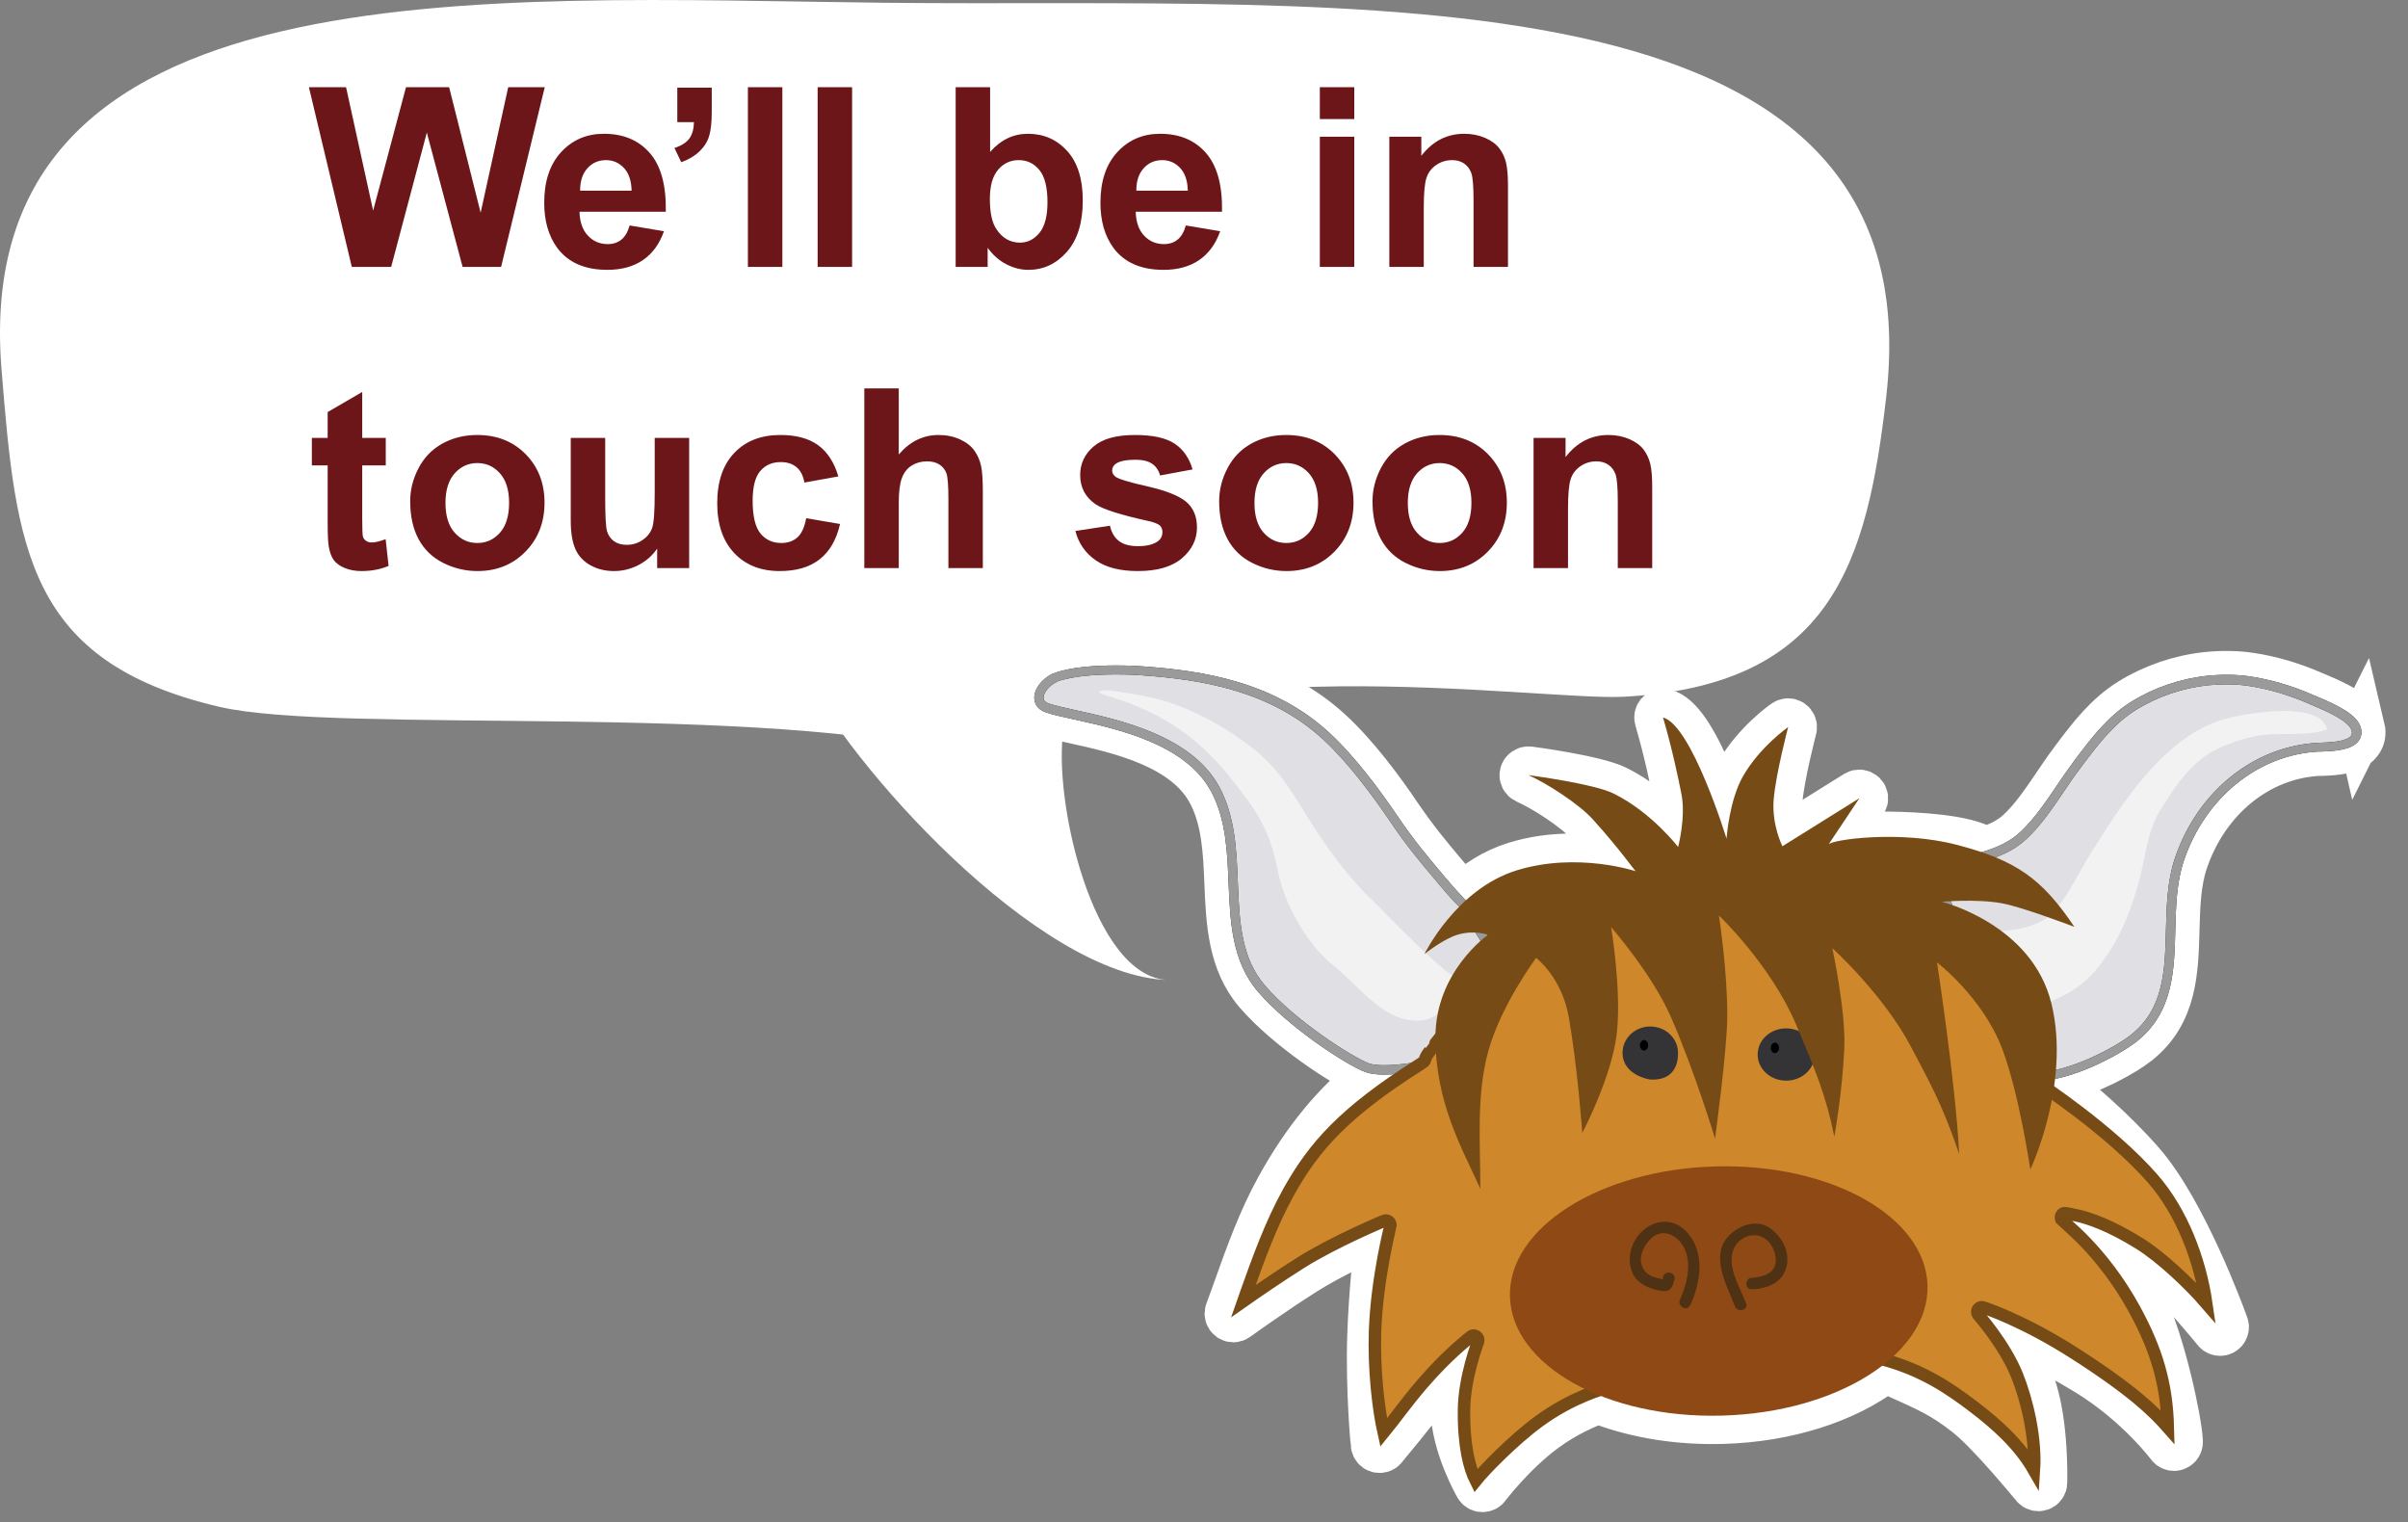 <?xml version="1.0" encoding="UTF-8" standalone="no"?>
<!DOCTYPE svg PUBLIC "-//W3C//DTD SVG 1.1//EN" "http://www.w3.org/Graphics/SVG/1.1/DTD/svg11.dtd">
<svg width="100%" height="100%" viewBox="0 0 193 122" version="1.1" xmlns="http://www.w3.org/2000/svg" xmlns:xlink="http://www.w3.org/1999/xlink" xml:space="preserve" xmlns:serif="http://www.serif.com/" style="fill-rule:evenodd;clip-rule:evenodd;">
    <rect x="0" y="0" width="193" height="122" fill="#808080" stroke="none"/>
    <g id="Artwork">
        <path d="M77.49,60.57C61.51,56.25 27.15,58.87 17.6,56.65C2.14,53.05 1.28,43.91 0.12,29.57C-2.52,-3.07 38.88,-0.13 70.79,0.22C108.15,0.63 155.22,-3.36 151.18,31.8C149.65,45.1 146.82,54.96 130.11,55.84C123.42,56.19 92.01,51.4 82.16,61.43" style="fill:white;fill-rule:nonzero;"/>
        <g transform="matrix(1,0,0,1,24.69,21.39)">
            <path d="M3.507,0L0.069,-14.402L3.046,-14.402L5.217,-4.509L7.85,-14.402L11.308,-14.402L13.833,-4.342L16.043,-14.402L18.971,-14.402L15.473,0L12.388,0L9.52,-10.767L6.661,0L3.507,0Z" style="fill:rgb(109,22,25);fill-rule:nonzero;"/>
            <g transform="matrix(1,0,0,1,18.29,0)">
                <path d="M7.486,-3.321L10.237,-2.859C9.883,-1.85 9.325,-1.082 8.562,-0.555C7.799,-0.028 6.844,0.236 5.698,0.236C3.884,0.236 2.541,-0.357 1.67,-1.542C0.982,-2.492 0.639,-3.691 0.639,-5.138C0.639,-6.867 1.09,-8.221 1.994,-9.2C2.898,-10.18 4.041,-10.669 5.423,-10.669C6.975,-10.669 8.2,-10.157 9.097,-9.132C9.995,-8.107 10.423,-6.536 10.384,-4.421L3.468,-4.421C3.488,-3.602 3.71,-2.965 4.136,-2.51C4.562,-2.055 5.092,-1.827 5.728,-1.827C6.16,-1.827 6.523,-1.945 6.818,-2.181C7.113,-2.417 7.335,-2.797 7.486,-3.321ZM7.643,-6.111C7.624,-6.91 7.417,-7.517 7.024,-7.933C6.631,-8.349 6.153,-8.557 5.59,-8.557C4.987,-8.557 4.49,-8.337 4.097,-7.899C3.704,-7.46 3.511,-6.864 3.517,-6.111L7.643,-6.111Z" style="fill:rgb(109,22,25);fill-rule:nonzero;"/>
            </g>
            <g transform="matrix(1,0,0,1,28.22,0)">
                <path d="M1.375,-14.363L4.136,-14.363L4.136,-12.388C4.136,-11.589 4.067,-10.959 3.93,-10.497C3.792,-10.035 3.532,-9.621 3.149,-9.254C2.766,-8.888 2.279,-8.599 1.69,-8.39L1.149,-9.529C1.706,-9.713 2.102,-9.965 2.338,-10.286C2.574,-10.607 2.698,-11.046 2.711,-11.602L1.375,-11.602L1.375,-14.363Z" style="fill:rgb(109,22,25);"/>
                <rect x="7.034" y="-14.402" width="2.761" height="14.402" style="fill:rgb(109,22,25);"/>
                <rect x="12.624" y="-14.402" width="2.761" height="14.402" style="fill:rgb(109,22,25);"/>
                <path d="M23.686,0L23.686,-14.402L26.447,-14.402L26.447,-9.215C27.298,-10.184 28.307,-10.669 29.473,-10.669C30.743,-10.669 31.794,-10.209 32.626,-9.289C33.458,-8.369 33.874,-7.047 33.874,-5.325C33.874,-3.543 33.45,-2.171 32.602,-1.208C31.754,-0.246 30.724,0.236 29.512,0.236C28.916,0.236 28.328,0.087 27.749,-0.211C27.169,-0.509 26.669,-0.95 26.25,-1.533L26.25,0L23.686,0ZM26.427,-5.443C26.427,-4.362 26.597,-3.563 26.938,-3.046C27.416,-2.312 28.051,-1.945 28.844,-1.945C29.453,-1.945 29.972,-2.206 30.401,-2.726C30.83,-3.247 31.045,-4.067 31.045,-5.187C31.045,-6.379 30.828,-7.239 30.396,-7.766C29.964,-8.293 29.41,-8.557 28.736,-8.557C28.074,-8.557 27.524,-8.3 27.085,-7.786C26.647,-7.272 26.427,-6.491 26.427,-5.443Z" style="fill:rgb(109,22,25);"/>
                <path d="M42.136,-3.321L44.887,-2.859C44.533,-1.85 43.975,-1.082 43.212,-0.555C42.449,-0.028 41.494,0.236 40.348,0.236C38.534,0.236 37.191,-0.357 36.32,-1.542C35.632,-2.492 35.289,-3.691 35.289,-5.138C35.289,-6.867 35.741,-8.221 36.644,-9.2C37.548,-10.18 38.691,-10.669 40.073,-10.669C41.625,-10.669 42.85,-10.157 43.747,-9.132C44.645,-8.107 45.074,-6.536 45.034,-4.421L38.118,-4.421C38.138,-3.602 38.36,-2.965 38.786,-2.51C39.212,-2.055 39.742,-1.827 40.378,-1.827C40.81,-1.827 41.173,-1.945 41.468,-2.181C41.763,-2.417 41.985,-2.797 42.136,-3.321ZM42.293,-6.111C42.274,-6.91 42.067,-7.517 41.674,-7.933C41.281,-8.349 40.803,-8.557 40.24,-8.557C39.637,-8.557 39.14,-8.337 38.747,-7.899C38.354,-7.46 38.161,-6.864 38.167,-6.111L42.293,-6.111Z" style="fill:rgb(109,22,25);"/>
                <path d="M52.874,-11.848L52.874,-14.402L55.635,-14.402L55.635,-11.848L52.874,-11.848ZM52.874,0L52.874,-10.433L55.635,-10.433L55.635,0L52.874,0Z" style="fill:rgb(109,22,25);"/>
                <path d="M67.954,0L65.194,0L65.194,-5.325C65.194,-6.451 65.135,-7.18 65.017,-7.511C64.899,-7.841 64.707,-8.098 64.442,-8.282C64.177,-8.465 63.857,-8.557 63.484,-8.557C63.006,-8.557 62.577,-8.426 62.197,-8.164C61.817,-7.902 61.557,-7.555 61.416,-7.123C61.275,-6.69 61.205,-5.891 61.205,-4.725L61.205,0L58.444,0L58.444,-10.433L61.008,-10.433L61.008,-8.901C61.919,-10.08 63.065,-10.669 64.447,-10.669C65.056,-10.669 65.613,-10.559 66.117,-10.34C66.621,-10.121 67.003,-9.841 67.262,-9.5C67.52,-9.159 67.7,-8.773 67.802,-8.341C67.903,-7.908 67.954,-7.29 67.954,-6.484L67.954,0Z" style="fill:rgb(109,22,25);"/>
            </g>
            <g transform="matrix(1,0,0,1,0,24.14)">
                <path d="M6.229,-10.433L6.229,-8.233L4.342,-8.233L4.342,-4.028C4.342,-3.176 4.36,-2.68 4.396,-2.54C4.432,-2.399 4.514,-2.282 4.642,-2.191C4.77,-2.099 4.925,-2.053 5.109,-2.053C5.364,-2.053 5.734,-2.142 6.219,-2.319L6.455,-0.177C5.813,0.098 5.086,0.236 4.274,0.236C3.776,0.236 3.327,0.152 2.928,-0.015C2.528,-0.182 2.235,-0.398 2.048,-0.663C1.862,-0.928 1.732,-1.287 1.66,-1.739C1.601,-2.06 1.572,-2.708 1.572,-3.684L1.572,-8.233L0.305,-8.233L0.305,-10.433L1.572,-10.433L1.572,-12.506L4.342,-14.117L4.342,-10.433L6.229,-10.433Z" style="fill:rgb(109,22,25);fill-rule:nonzero;"/>
            </g>
            <g transform="matrix(1,0,0,1,7.38,24.14)">
                <path d="M0.806,-5.364C0.806,-6.281 1.032,-7.168 1.483,-8.026C1.935,-8.884 2.576,-9.539 3.404,-9.991C4.233,-10.443 5.158,-10.669 6.179,-10.669C7.758,-10.669 9.051,-10.157 10.06,-9.132C11.069,-8.107 11.573,-6.811 11.573,-5.246C11.573,-3.668 11.064,-2.359 10.045,-1.321C9.027,-0.283 7.745,0.236 6.199,0.236C5.243,0.236 4.331,0.02 3.463,-0.413C2.595,-0.845 1.935,-1.479 1.483,-2.314C1.032,-3.149 0.806,-4.165 0.806,-5.364ZM3.635,-5.217C3.635,-4.182 3.881,-3.389 4.372,-2.839C4.863,-2.289 5.469,-2.014 6.189,-2.014C6.91,-2.014 7.514,-2.289 8.002,-2.839C8.49,-3.389 8.734,-4.188 8.734,-5.236C8.734,-6.258 8.49,-7.044 8.002,-7.594C7.514,-8.144 6.91,-8.419 6.189,-8.419C5.469,-8.419 4.863,-8.144 4.372,-7.594C3.881,-7.044 3.635,-6.251 3.635,-5.217Z" style="fill:rgb(109,22,25);"/>
                <path d="M20.601,0L20.601,-1.562C20.222,-1.005 19.722,-0.567 19.103,-0.246C18.484,0.075 17.831,0.236 17.143,0.236C16.442,0.236 15.814,0.082 15.257,-0.226C14.7,-0.534 14.298,-0.966 14.049,-1.523C13.8,-2.079 13.675,-2.849 13.675,-3.831L13.675,-10.433L16.436,-10.433L16.436,-5.639C16.436,-4.172 16.487,-3.273 16.588,-2.942C16.69,-2.612 16.875,-2.35 17.143,-2.156C17.412,-1.963 17.752,-1.867 18.165,-1.867C18.637,-1.867 19.059,-1.996 19.432,-2.255C19.806,-2.513 20.061,-2.834 20.199,-3.217C20.336,-3.601 20.405,-4.539 20.405,-6.032L20.405,-10.433L23.166,-10.433L23.166,0L20.601,0Z" style="fill:rgb(109,22,25);"/>
                <path d="M35.122,-7.349L32.4,-6.857C32.309,-7.401 32.101,-7.81 31.776,-8.085C31.452,-8.36 31.031,-8.498 30.514,-8.498C29.826,-8.498 29.278,-8.261 28.868,-7.786C28.459,-7.311 28.254,-6.517 28.254,-5.403C28.254,-4.165 28.462,-3.291 28.878,-2.78C29.294,-2.269 29.853,-2.014 30.553,-2.014C31.077,-2.014 31.506,-2.163 31.84,-2.461C32.174,-2.759 32.41,-3.271 32.548,-3.998L35.259,-3.537C34.977,-2.292 34.437,-1.352 33.638,-0.717C32.839,-0.082 31.768,0.236 30.426,0.236C28.9,0.236 27.683,-0.246 26.776,-1.208C25.869,-2.171 25.415,-3.504 25.415,-5.207C25.415,-6.929 25.87,-8.27 26.781,-9.23C27.691,-10.189 28.923,-10.669 30.475,-10.669C31.745,-10.669 32.756,-10.396 33.505,-9.849C34.255,-9.302 34.794,-8.468 35.122,-7.349Z" style="fill:rgb(109,22,25);"/>
                <path d="M39.965,-14.402L39.965,-9.107C40.856,-10.148 41.92,-10.669 43.158,-10.669C43.793,-10.669 44.366,-10.551 44.877,-10.315C45.388,-10.08 45.773,-9.778 46.031,-9.412C46.29,-9.045 46.467,-8.639 46.562,-8.193C46.657,-7.748 46.704,-7.057 46.704,-6.12L46.704,0L43.944,0L43.944,-5.511C43.944,-6.605 43.891,-7.299 43.787,-7.594C43.682,-7.889 43.497,-8.123 43.231,-8.297C42.966,-8.47 42.634,-8.557 42.234,-8.557C41.776,-8.557 41.367,-8.446 41.006,-8.223C40.646,-8 40.382,-7.665 40.215,-7.216C40.048,-6.767 39.965,-6.104 39.965,-5.226L39.965,0L37.204,0L37.204,-14.402L39.965,-14.402Z" style="fill:rgb(109,22,25);"/>
                <path d="M54.122,-2.977L56.892,-3.399C57.01,-2.862 57.249,-2.454 57.609,-2.176C57.969,-1.898 58.474,-1.759 59.122,-1.759C59.836,-1.759 60.373,-1.89 60.733,-2.152C60.976,-2.335 61.097,-2.58 61.097,-2.888C61.097,-3.098 61.031,-3.271 60.9,-3.409C60.763,-3.54 60.455,-3.661 59.977,-3.773C57.75,-4.264 56.339,-4.712 55.743,-5.118C54.917,-5.682 54.505,-6.464 54.505,-7.466C54.505,-8.37 54.862,-9.13 55.576,-9.746C56.289,-10.361 57.396,-10.669 58.896,-10.669C60.324,-10.669 61.385,-10.437 62.079,-9.972C62.773,-9.507 63.252,-8.819 63.514,-7.908L60.91,-7.427C60.799,-7.833 60.588,-8.144 60.276,-8.36C59.965,-8.577 59.522,-8.685 58.945,-8.685C58.218,-8.685 57.698,-8.583 57.383,-8.38C57.174,-8.236 57.069,-8.049 57.069,-7.82C57.069,-7.624 57.161,-7.457 57.344,-7.319C57.593,-7.136 58.452,-6.877 59.923,-6.543C61.393,-6.209 62.42,-5.8 63.003,-5.315C63.579,-4.824 63.867,-4.139 63.867,-3.262C63.867,-2.305 63.468,-1.483 62.669,-0.796C61.87,-0.108 60.687,0.236 59.122,0.236C57.701,0.236 56.576,-0.052 55.748,-0.629C54.919,-1.205 54.377,-1.988 54.122,-2.977Z" style="fill:rgb(109,22,25);"/>
                <path d="M65.645,-5.364C65.645,-6.281 65.871,-7.168 66.323,-8.026C66.775,-8.884 67.415,-9.539 68.244,-9.991C69.072,-10.443 69.998,-10.669 71.019,-10.669C72.598,-10.669 73.891,-10.157 74.9,-9.132C75.908,-8.107 76.413,-6.811 76.413,-5.246C76.413,-3.668 75.904,-2.359 74.885,-1.321C73.867,-0.283 72.585,0.236 71.039,0.236C70.083,0.236 69.171,0.02 68.303,-0.413C67.435,-0.845 66.775,-1.479 66.323,-2.314C65.871,-3.149 65.645,-4.165 65.645,-5.364ZM68.475,-5.217C68.475,-4.182 68.72,-3.389 69.212,-2.839C69.703,-2.289 70.309,-2.014 71.029,-2.014C71.75,-2.014 72.354,-2.289 72.842,-2.839C73.33,-3.389 73.574,-4.188 73.574,-5.236C73.574,-6.258 73.33,-7.044 72.842,-7.594C72.354,-8.144 71.75,-8.419 71.029,-8.419C70.309,-8.419 69.703,-8.144 69.212,-7.594C68.72,-7.044 68.475,-6.251 68.475,-5.217Z" style="fill:rgb(109,22,25);"/>
                <path d="M77.936,-5.364C77.936,-6.281 78.161,-7.168 78.613,-8.026C79.065,-8.884 79.706,-9.539 80.534,-9.991C81.363,-10.443 82.288,-10.669 83.309,-10.669C84.888,-10.669 86.181,-10.157 87.19,-9.132C88.199,-8.107 88.703,-6.811 88.703,-5.246C88.703,-3.668 88.194,-2.359 87.175,-1.321C86.157,-0.283 84.875,0.236 83.329,0.236C82.373,0.236 81.461,0.02 80.593,-0.413C79.725,-0.845 79.065,-1.479 78.613,-2.314C78.161,-3.149 77.936,-4.165 77.936,-5.364ZM80.765,-5.217C80.765,-4.182 81.011,-3.389 81.502,-2.839C81.993,-2.289 82.599,-2.014 83.319,-2.014C84.04,-2.014 84.644,-2.289 85.132,-2.839C85.62,-3.389 85.864,-4.188 85.864,-5.236C85.864,-6.258 85.62,-7.044 85.132,-7.594C84.644,-8.144 84.04,-8.419 83.319,-8.419C82.599,-8.419 81.993,-8.144 81.502,-7.594C81.011,-7.044 80.765,-6.251 80.765,-5.217Z" style="fill:rgb(109,22,25);"/>
                <path d="M100.354,0L97.594,0L97.594,-5.325C97.594,-6.451 97.535,-7.18 97.417,-7.511C97.299,-7.841 97.107,-8.098 96.842,-8.282C96.577,-8.465 96.258,-8.557 95.884,-8.557C95.406,-8.557 94.977,-8.426 94.597,-8.164C94.218,-7.902 93.957,-7.555 93.816,-7.123C93.676,-6.69 93.605,-5.891 93.605,-4.725L93.605,0L90.845,0L90.845,-10.433L93.409,-10.433L93.409,-8.901C94.319,-10.08 95.465,-10.669 96.847,-10.669C97.456,-10.669 98.013,-10.559 98.517,-10.34C99.022,-10.121 99.403,-9.841 99.662,-9.5C99.92,-9.159 100.101,-8.773 100.202,-8.341C100.304,-7.908 100.354,-7.29 100.354,-6.484L100.354,0Z" style="fill:rgb(109,22,25);"/>
            </g>
        </g>
        <path d="M64.32,53.65C67.82,61.05 83.14,78.26 93.65,78.54C87.57,78.38 84.37,63.98 85.24,58.5" style="fill:white;fill-rule:nonzero;"/>
        <path d="M189.21,58.4C188.96,57.31 187.26,56.52 185.69,55.86C185.55,55.8 185.42,55.75 185.31,55.7C183.66,54.98 181.98,54.49 180.32,54.24C179.26,54.08 178.07,54.07 176.88,54.19C174.76,54.41 172.6,55.15 170.8,56.27C168.92,57.44 167.61,59.16 166.35,60.84L166.13,61.14C165.66,61.76 165.21,62.43 164.78,63.07C163.92,64.34 163.03,65.65 161.93,66.69C161.24,67.34 160.37,67.81 159.17,68.2C158.89,68.07 158.6,67.94 158.31,67.83C156.28,67.07 152.38,66.98 150.8,66.98C149.71,66.98 148.66,67.02 147.84,67.08C147.66,67.09 147.51,67.11 147.37,67.12C148.09,66.04 149.33,64.19 149.33,64.19C149.43,64.04 149.41,63.85 149.29,63.73C149.17,63.61 148.98,63.58 148.83,63.67L143.03,67.29C142.8,66.7 142.42,65.49 142.53,64.11C142.7,62.12 143.67,58.4 143.68,58.37C143.72,58.22 143.66,58.06 143.53,57.97C143.4,57.88 143.23,57.88 143.11,57.97C143.01,58.03 140.77,59.61 139.38,62.03C138.76,63.1 138.42,64.49 138.23,65.55C137.93,64.69 137.52,63.57 137.05,62.44C135.68,59.16 134.48,57.43 133.39,57.14C133.26,57.11 133.12,57.14 133.03,57.24C132.94,57.34 132.9,57.47 132.94,57.6C133.73,60.31 134.2,62.67 134.4,63.68C134.63,64.83 134.45,66.23 134.3,67.06C133.49,66.15 131.77,64.4 129.51,63.28C127.86,62.46 122.76,61.79 122.55,61.76C122.37,61.74 122.19,61.85 122.14,62.03C122.09,62.21 122.18,62.39 122.35,62.47C123.82,63.11 126.33,64.75 127.37,65.9C128.68,67.35 129.58,68.48 130.13,69.19C129.2,68.98 127.77,68.74 126.08,68.74C124.39,68.74 122.9,68.96 121.47,69.4C119.78,69.92 118.37,70.87 117.24,71.89C116.86,71.49 116.48,71.08 116.1,70.63L115.88,70.38C114.4,68.63 113.34,67.36 111.98,65.36C110.65,63.39 108.63,60.65 106.55,58.73C102.12,54.64 96.48,53.74 91.55,53.4C91.17,53.37 90.39,53.33 89.43,53.33C87.93,53.33 85.85,53.44 84.43,53.96L84.4,53.96C83.48,54.41 82.85,55.27 82.9,56C82.92,56.3 83.07,56.84 83.85,57.1C84.41,57.29 85.2,57.46 86.11,57.66C89.69,58.45 95.09,59.64 97.11,63.5C98.26,65.69 98.37,68.28 98.47,70.78C98.6,73.86 98.73,77.04 100.83,79.48C103.24,82.28 107.86,85.33 109.45,85.92C109.68,86 109.97,86.05 110.3,86.08C110.16,86.17 110,86.25 109.88,86.34C107.14,88.42 104.68,91.41 102.58,95.21C101.15,97.79 100.14,100.61 99.17,103.33C98.95,103.93 98.74,104.54 98.51,105.14C98.45,105.29 98.51,105.47 98.63,105.56C98.76,105.66 98.94,105.66 99.07,105.56C99.1,105.54 101.93,103.49 104.6,101.81C106.64,100.52 109.39,99.28 110.58,98.76C110.41,100.18 110.03,103.74 109.92,107.06C109.78,111.33 110.19,115.73 110.2,115.77C110.22,115.92 110.32,116.05 110.46,116.09C110.6,116.13 110.76,116.09 110.86,115.97C110.89,115.94 113.47,112.81 114.52,111.37C114.92,110.82 116.41,109.42 117.41,108.5C117.06,109.84 116.57,111.91 116.59,112.92C116.66,115.85 118.43,118.93 118.5,119.06C118.56,119.17 118.68,119.24 118.8,119.24L118.82,119.24C118.94,119.24 119.05,119.19 119.12,119.09C119.14,119.06 121.15,116.39 123.74,114.48C125.48,113.2 127.18,112.49 128.12,112.16C130.73,113.19 133.87,113.79 137.26,113.79C137.52,113.79 137.77,113.79 138.03,113.78C143.26,113.64 147.91,112.08 150.99,109.75L151.24,109.73C151.56,109.87 151.87,110.01 152.15,110.14C154.66,111.26 155.81,111.78 157.68,113.24C159.6,114.74 163.05,118.99 163.09,119.03C163.19,119.15 163.35,119.2 163.5,119.15C163.65,119.1 163.75,118.96 163.75,118.81C163.75,118.62 163.88,114.05 162.8,111.01C162.31,109.64 160.82,107.34 159.9,105.98C161.49,106.72 164.41,108.14 167.27,109.88C171.43,112.4 173.92,115.76 173.95,115.79C174.02,115.89 174.13,115.94 174.25,115.94C174.45,115.94 174.62,115.77 174.62,115.57L174.62,115.5C174.54,113.84 173.23,107.66 171.7,104.52C170.56,102.18 168.05,99.56 166.68,98.18C167.91,98.44 169.86,98.96 171.64,100.22C173.59,101.61 177.61,106.53 177.65,106.58C177.72,106.67 177.83,106.72 177.94,106.72C178.15,106.72 178.31,106.55 178.31,106.35C178.31,106.29 178.29,106.23 178.27,106.18C177.99,105.4 174.95,97.13 171.59,93.28C169.26,90.61 166.53,88.32 165.01,87.11C165.04,86.87 165.08,86.62 165.11,86.38C167.56,85.79 170.19,84.32 171.25,83.48C174.18,81.17 174.26,77.79 174.35,74.52C174.4,72.65 174.45,70.72 175.03,69C176.74,63.92 180.99,60.48 185.85,60.24L186.08,60.24C187.22,60.2 188.49,60.1 189.02,59.4C189.24,59.12 189.31,58.76 189.22,58.38L189.21,58.4Z" style="fill-rule:nonzero;stroke:white;stroke-width:3.88px;"/>
        <path d="M157.32,69.05C157.86,68.92 158.41,68.81 158.9,68.67C160.11,68.31 161.26,67.82 162.19,66.94C163.88,65.34 165.03,63.19 166.43,61.35C167.78,59.57 169.07,57.78 171.01,56.58C172.77,55.48 174.87,54.77 176.93,54.55C178.02,54.44 179.19,54.44 180.27,54.6C181.96,54.85 183.61,55.35 185.17,56.03C186.08,56.43 188.6,57.34 188.86,58.47C189.19,59.89 186.63,59.85 185.83,59.89C180.52,60.16 176.32,64.01 174.68,68.9C173.07,73.7 175.45,79.71 171.03,83.21C169.28,84.59 163.41,87.56 161.24,85.71L159.7,79.6C159.7,79.6 156.86,74.59 156.55,74.13C156.24,73.67 155.49,69.81 155.67,69.68C156.15,69.36 156.74,69.17 157.33,69.03L157.32,69.05Z" style="fill:rgb(223,223,228);fill-rule:nonzero;"/>
        <path d="M163.17,86.69C162.25,86.69 161.51,86.46 160.98,86.01L160.89,85.93L159.34,79.76C158.35,78.02 156.47,74.71 156.23,74.35C155.99,73.98 155.67,72.49 155.55,71.87C155.11,69.62 155.25,69.53 155.46,69.39C156.02,69.02 156.67,68.83 157.24,68.68C157.44,68.63 157.64,68.59 157.85,68.54C158.19,68.46 158.51,68.39 158.81,68.3C160.22,67.88 161.19,67.38 161.95,66.66C163.05,65.62 163.94,64.31 164.8,63.04C165.23,62.4 165.68,61.74 166.15,61.11L166.37,60.81C167.63,59.14 168.94,57.41 170.82,56.24C172.62,55.12 174.78,54.38 176.9,54.16C178.08,54.04 179.28,54.05 180.34,54.21C182,54.46 183.68,54.95 185.33,55.67C185.44,55.72 185.56,55.77 185.71,55.83C187.28,56.49 188.98,57.27 189.23,58.37C189.32,58.76 189.25,59.11 189.03,59.39C188.49,60.09 187.23,60.19 186.08,60.23L185.85,60.23C180.99,60.48 176.74,63.92 175.03,68.99C174.45,70.71 174.4,72.64 174.35,74.51C174.27,77.78 174.18,81.16 171.25,83.47C169.89,84.54 166.01,86.64 163.17,86.64L163.17,86.69ZM161.55,85.52C161.94,85.8 162.48,85.95 163.17,85.95C165.71,85.95 169.42,84.02 170.79,82.94C173.44,80.84 173.52,77.78 173.6,74.54C173.65,72.61 173.7,70.63 174.31,68.8C176.12,63.43 180.63,59.8 185.8,59.53C185.87,59.53 185.95,59.53 186.05,59.52C186.65,59.5 188.06,59.45 188.43,58.97C188.48,58.9 188.54,58.79 188.49,58.57C188.3,57.76 186.27,56.91 185.41,56.55C185.26,56.49 185.13,56.43 185.02,56.38C183.43,55.69 181.81,55.21 180.21,54.97C179.22,54.82 178.08,54.81 176.96,54.92C174.95,55.13 172.9,55.83 171.2,56.89C169.44,57.99 168.23,59.58 166.95,61.27L166.73,61.57C166.27,62.17 165.83,62.83 165.4,63.46C164.52,64.76 163.61,66.11 162.45,67.21C161.6,68.01 160.54,68.57 159.01,69.02C158.69,69.11 158.34,69.19 158.01,69.27C157.81,69.31 157.62,69.36 157.42,69.41C156.96,69.52 156.44,69.67 156.01,69.93C156.03,70.66 156.63,73.59 156.86,73.94C157.17,74.41 159.9,79.23 160.02,79.44L160.04,79.48L160.04,79.53L161.56,85.51L161.55,85.52Z" style="fill:rgb(29,29,27);fill-rule:nonzero;"/>
        <path d="M163.17,86.69C162.25,86.69 161.51,86.46 160.98,86.01L160.89,85.93L159.34,79.76C158.35,78.02 156.47,74.71 156.23,74.35C155.99,73.98 155.67,72.49 155.55,71.87C155.11,69.62 155.25,69.53 155.46,69.39C156.02,69.02 156.67,68.83 157.24,68.68C157.44,68.63 157.64,68.59 157.85,68.54C158.19,68.46 158.51,68.39 158.81,68.3C160.22,67.88 161.19,67.38 161.95,66.66C163.05,65.62 163.94,64.31 164.8,63.04C165.23,62.4 165.68,61.74 166.15,61.11L166.37,60.81C167.63,59.14 168.94,57.41 170.82,56.24C172.62,55.12 174.78,54.38 176.9,54.16C178.08,54.04 179.28,54.05 180.34,54.21C182,54.46 183.68,54.95 185.33,55.67C185.44,55.72 185.56,55.77 185.71,55.83C187.28,56.49 188.98,57.27 189.23,58.37C189.32,58.76 189.25,59.11 189.03,59.39C188.49,60.09 187.23,60.19 186.08,60.23L185.85,60.23C180.99,60.48 176.74,63.92 175.03,68.99C174.45,70.71 174.4,72.64 174.35,74.51C174.27,77.78 174.18,81.16 171.25,83.47C169.89,84.54 166.01,86.64 163.17,86.64L163.17,86.69ZM161.55,85.52C161.94,85.8 162.48,85.95 163.17,85.95C165.71,85.95 169.42,84.02 170.79,82.94C173.44,80.84 173.52,77.78 173.6,74.54C173.65,72.61 173.7,70.63 174.31,68.8C176.12,63.43 180.63,59.8 185.8,59.53C185.87,59.53 185.95,59.53 186.05,59.52C186.65,59.5 188.06,59.45 188.43,58.97C188.48,58.9 188.54,58.79 188.49,58.57C188.3,57.76 186.27,56.91 185.41,56.55C185.26,56.49 185.13,56.43 185.02,56.38C183.43,55.69 181.81,55.21 180.21,54.97C179.22,54.82 178.08,54.81 176.96,54.92C174.95,55.13 172.9,55.83 171.2,56.89C169.44,57.99 168.23,59.58 166.95,61.27L166.73,61.57C166.27,62.17 165.83,62.83 165.4,63.46C164.52,64.76 163.61,66.11 162.45,67.21C161.6,68.01 160.54,68.57 159.01,69.02C158.69,69.11 158.34,69.19 158.01,69.27C157.81,69.31 157.62,69.36 157.42,69.41C156.96,69.52 156.44,69.67 156.01,69.93C156.03,70.66 156.63,73.59 156.86,73.94C157.17,74.41 159.9,79.23 160.02,79.44L160.04,79.48L160.04,79.53L161.56,85.51L161.55,85.52Z" style="fill:rgb(154,154,155);fill-rule:nonzero;"/>
        <path d="M156.64,74.51C158.96,74.57 161.56,74.96 163.7,73.78C165.24,72.93 166.46,70.17 167.42,68.63C169.95,64.57 173.37,59.05 178.25,57.64C179.86,57.17 186.04,56.08 186.51,58.46C184.97,59.01 183.11,58.72 181.48,58.9C180.19,59.04 179,59.44 177.85,59.96C175.72,60.93 174.45,62.85 173.22,64.8C172.04,66.65 171.98,68.78 171.37,70.88C170.61,73.52 169.74,75.61 167.98,77.74C166.11,80 163.56,80.52 160.89,81.48C159.72,80.39 158.42,79.37 157.5,78.05C157.33,77.81 155.6,74.48 156.65,74.51L156.64,74.51Z" style="fill:rgb(242,242,242);fill-rule:nonzero;"/>
        <path d="M115.82,70.87C114.22,68.97 113.11,67.68 111.68,65.57C110.18,63.36 108.23,60.78 106.3,59C102.19,55.21 96.92,54.14 91.53,53.77C90.16,53.67 86.6,53.56 84.56,54.31C83.36,54.88 82.67,56.32 83.97,56.75C86.61,57.63 94.8,58.28 97.44,63.33C100.06,68.33 97.42,74.96 101.11,79.24C103.54,82.07 108.15,85.04 109.58,85.57C111.01,86.1 114.82,85.26 114.82,85.26L116.67,81.56L119.29,75.7L117.29,72.46C116.77,71.94 116.28,71.4 115.82,70.86L115.82,70.87Z" style="fill:rgb(223,223,228);fill-rule:nonzero;"/>
        <path d="M110.94,86.12C110.3,86.12 109.81,86.05 109.45,85.92C107.86,85.33 103.23,82.28 100.83,79.48C98.73,77.04 98.6,73.86 98.47,70.78C98.37,68.28 98.26,65.69 97.11,63.5C95.09,59.64 89.68,58.45 86.11,57.66C85.2,57.46 84.41,57.29 83.85,57.1C83.07,56.84 82.92,56.3 82.9,56C82.85,55.26 83.48,54.41 84.4,53.97L84.43,53.97C85.85,53.43 87.94,53.33 89.43,53.33C90.4,53.33 91.17,53.37 91.55,53.4C96.48,53.75 102.12,54.65 106.55,58.73C108.63,60.65 110.65,63.4 111.98,65.36C113.33,67.36 114.4,68.62 115.88,70.38L116.1,70.63C116.58,71.2 117.05,71.72 117.55,72.21L117.58,72.24L119.71,75.68L117.01,81.72L115.07,85.59L114.9,85.63C114.81,85.65 112.64,86.12 110.94,86.12ZM84.7,54.65C84.01,54.98 83.61,55.58 83.64,55.95C83.64,56.02 83.66,56.25 84.09,56.39C84.61,56.56 85.38,56.73 86.27,56.93C89.76,57.7 95.59,58.98 97.77,63.15C99,65.49 99.11,68.16 99.21,70.74C99.34,73.83 99.46,76.75 101.39,78.99C103.82,81.82 108.42,84.74 109.71,85.22C109.98,85.32 110.4,85.37 110.94,85.37C112.3,85.37 114.03,85.04 114.57,84.93L116.34,81.39L118.87,75.73L116.99,72.7C116.49,72.2 116.01,71.68 115.53,71.1L115.31,70.84C113.82,69.07 112.74,67.8 111.37,65.76C110.06,63.83 108.08,61.13 106.05,59.26C101.79,55.33 96.31,54.46 91.5,54.12C91.13,54.09 90.38,54.05 89.43,54.05C88,54.05 86.02,54.15 84.7,54.63L84.7,54.65Z" style="fill:rgb(29,29,27);fill-rule:nonzero;"/>
        <path d="M110.94,86.12C110.3,86.12 109.81,86.05 109.45,85.92C107.86,85.33 103.23,82.28 100.83,79.48C98.73,77.04 98.6,73.86 98.47,70.78C98.37,68.28 98.26,65.69 97.11,63.5C95.09,59.64 89.68,58.45 86.11,57.66C85.2,57.46 84.41,57.29 83.85,57.1C83.07,56.84 82.92,56.3 82.9,56C82.85,55.26 83.48,54.41 84.4,53.97L84.43,53.97C85.85,53.43 87.94,53.33 89.43,53.33C90.4,53.33 91.17,53.37 91.55,53.4C96.48,53.75 102.12,54.65 106.55,58.73C108.63,60.65 110.65,63.4 111.98,65.36C113.33,67.36 114.4,68.62 115.88,70.38L116.1,70.63C116.58,71.2 117.05,71.72 117.55,72.21L117.58,72.24L119.71,75.68L117.01,81.72L115.07,85.59L114.9,85.63C114.81,85.65 112.64,86.12 110.94,86.12ZM84.7,54.65C84.01,54.98 83.61,55.58 83.64,55.95C83.64,56.02 83.66,56.25 84.09,56.39C84.61,56.56 85.38,56.73 86.27,56.93C89.76,57.7 95.59,58.98 97.77,63.15C99,65.49 99.11,68.16 99.21,70.74C99.34,73.83 99.46,76.75 101.39,78.99C103.82,81.82 108.42,84.74 109.71,85.22C109.98,85.32 110.4,85.37 110.94,85.37C112.3,85.37 114.03,85.04 114.57,84.93L116.34,81.39L118.87,75.73L116.99,72.7C116.49,72.2 116.01,71.68 115.53,71.1L115.31,70.84C113.82,69.07 112.74,67.8 111.37,65.76C110.06,63.83 108.08,61.13 106.05,59.26C101.79,55.33 96.31,54.46 91.5,54.12C91.13,54.09 90.38,54.05 89.43,54.05C88,54.05 86.02,54.15 84.7,54.63L84.7,54.65Z" style="fill:rgb(154,154,155);fill-rule:nonzero;"/>
        <path d="M116.86,78.22C116.86,79.28 110.6,72.72 110.16,72.31C108.06,70.33 106.35,67.97 104.83,65.53C103.37,63.18 102.44,61.54 100.28,59.86C98.48,58.47 96.31,57.22 94.17,56.45C92.49,55.84 90.7,55.59 88.94,55.32C88.71,55.29 87.32,55.35 88.7,55.75C93.41,57.12 96.28,59.4 98.66,62.38C100.83,65.1 101.81,66.63 102.42,69.81C102.93,72.44 104.73,75.66 106.83,77.34C108.64,78.78 110.42,81.23 112.66,81.7C115.43,82.28 116.08,80.32 116.85,78.21L116.86,78.22Z" style="fill:rgb(242,242,242);fill-rule:nonzero;"/>
        <path d="M118.11,107.03C118.18,107.03 118.25,107.05 118.31,107.09C118.45,107.18 118.52,107.35 118.47,107.51C118.46,107.55 117.38,110.31 117.34,112.94C117.3,115.9 117.79,117.69 118.28,118.66C118.98,117.79 121.26,115.44 123.31,113.93C126,111.95 128.57,111.28 128.68,111.25L128.74,111.25C128.74,111.25 150.55,108.84 150.88,108.93C154.13,109.82 156.18,111.22 158.15,112.71C160.05,114.16 161.83,115.75 163.02,117.82C163.19,115.3 162.48,112.25 161.66,110.21C160.66,107.74 158.57,105.39 158.54,105.35C158.44,105.21 158.45,105.03 158.55,104.9C158.66,104.77 158.83,104.72 158.99,104.79C159.03,104.81 162.09,105.78 166.28,108.46C171.04,111.51 172.68,113.18 173.75,114.39C173.66,110.95 172.88,108.21 171.05,104.88C168.49,100.22 165.33,97.89 165.26,97.8C165.26,97.79 165.24,97.78 165.24,97.76C165.13,97.59 165.19,97.36 165.36,97.25C165.49,97.17 166.08,97.33 166.28,97.37C167.45,97.6 169.19,98.23 171.5,99.67C173.18,100.72 175.45,102.84 176.83,104.44C176.32,100.94 174.89,97.15 172.54,94.46C169.16,90.59 163.47,86.86 163.43,86.83C163.35,86.78 163.3,86.7 163.28,86.61L162.37,82.31L156.77,74.74L151.98,72.34L141.12,71.42L132.96,71.27C132.96,71.27 129.45,71.27 127.66,71.72C125.74,72.2 121.67,73.64 121.24,74.04C120.91,74.52 119.04,76.93 118.79,77.25L116.8,81.38C116.8,81.38 116.77,81.43 116.76,81.45L115.06,83.61C115.06,83.61 114.6,84.22 114.6,84.23C113.87,85.18 114.6,84.8 113.7,85.37C107.75,89.15 105.32,91.86 103.26,95.57C101.86,98.1 100.86,100.89 99.9,103.58C99.82,103.81 99.73,104.05 99.65,104.28C100.72,103.53 102.52,102.29 104.25,101.2C106.96,99.49 110.9,97.86 110.93,97.84C111.05,97.79 111.19,97.81 111.3,97.89C111.41,97.97 111.46,98.1 111.44,98.23C111.44,98.28 110.36,102.44 110.21,106.67C110.11,109.74 110.47,112.91 110.9,114.81C111.73,113.8 112.64,112.49 113.96,110.95C116.03,108.53 117.76,107.23 117.9,107.11C117.97,107.05 118.06,107.02 118.15,107.02L118.11,107.03Z" style="fill:rgb(206,136,43);fill-rule:nonzero;stroke:rgb(119,75,22);stroke-width:1px;"/>
        <path d="M154.49,103.02C154.64,108.53 147.26,113.2 138.02,113.45C128.78,113.7 121.17,109.43 121.02,103.91C120.87,98.4 128.25,93.73 137.49,93.48C146.73,93.23 154.34,97.5 154.49,103.02Z" style="fill:rgb(142,73,21);fill-rule:nonzero;"/>
        <path d="M135.46,104.62C136.35,102.72 136.7,100.23 135.08,98.62C134.05,97.6 132.6,97.74 131.6,98.69C130.68,99.56 130.31,101.04 130.92,102.17C131.27,102.81 131.97,103.16 132.64,103.34C132.92,103.42 133.5,103.57 133.77,103.38C134.09,103.14 134.09,102.92 134.2,102.56C134.38,101.99 133.48,101.74 133.3,102.31C133.21,102.61 133.52,102.56 133.07,102.48C132.82,102.44 132.58,102.36 132.35,102.26C131.96,102.08 131.69,101.76 131.57,101.35C131.35,100.59 131.81,99.75 132.34,99.25C133.04,98.59 133.9,98.76 134.54,99.39C135.77,100.61 135.3,102.75 134.65,104.14C134.4,104.68 135.2,105.15 135.45,104.61L135.46,104.62Z" style="fill:rgb(79,49,19);fill-rule:nonzero;"/>
        <path d="M139.94,104.43C139.45,103.14 138.35,101.47 138.97,100.06C139.37,99.15 140.51,98.7 141.37,99.2C141.99,99.57 142.34,100.35 142.33,101.05C142.32,102.06 141.25,102.36 140.42,102.4C139.82,102.42 139.82,103.35 140.42,103.33C141.67,103.28 142.94,102.77 143.21,101.42C143.44,100.29 142.83,99.14 141.94,98.48C140.9,97.7 139.6,98.1 138.71,98.9C136.94,100.48 138.39,102.96 139.05,104.69C139.26,105.24 140.16,105 139.95,104.44L139.94,104.43Z" style="fill:rgb(79,49,19);fill-rule:nonzero;"/>
        <path d="M134.24,84.39C134.24,85.42 133.81,86.35 132.27,86.26C132.27,86.26 130.3,85.96 130.3,84.39C130.3,83.35 131.18,82.52 132.27,82.52C133.36,82.52 134.24,83.36 134.24,84.39Z" style="fill:rgb(52,51,53);fill-rule:nonzero;stroke:rgb(52,51,53);stroke-width:0.51px;"/>
        <path d="M145.19,84.51C145.19,85.53 144.28,86.35 143.16,86.35C142.04,86.35 141.13,85.53 141.13,84.51C141.13,83.49 142.04,82.67 143.16,82.67C144.28,82.67 145.19,83.49 145.19,84.51Z" style="fill:rgb(52,51,53);fill-rule:nonzero;stroke:rgb(52,51,53);stroke-width:0.51px;"/>
        <path d="M132.1,83.77C132.1,84 131.95,84.19 131.77,84.19C131.59,84.19 131.44,84 131.44,83.77C131.44,83.54 131.59,83.35 131.77,83.35C131.95,83.35 132.1,83.54 132.1,83.77Z" style="fill-rule:nonzero;"/>
        <path d="M129.13,74.3C129.13,74.3 129.97,79.29 129.59,82.78C129.21,86.27 126.82,90.8 126.82,90.8C126.82,90.8 126.45,85.6 125.74,81.53C125.18,78.31 123.12,76.77 123.12,76.77C123.12,76.77 120.25,80.61 119.25,84.37C118.32,87.87 118.65,91.65 118.65,95.27C117.16,91.99 115.05,88.36 115.05,83.11C115.05,77.86 119.26,74.92 119.26,74.92C119.26,74.92 118.15,74.5 116.79,74.92C115.62,75.29 114.17,76.46 114.17,76.46C114.17,76.46 116.7,71.25 121.57,69.75C126.44,68.25 131.13,69.83 131.13,69.83C131.02,69.83 130.02,68.27 127.64,65.64C126.55,64.44 123.98,62.77 122.5,62.12C122.5,62.12 127.73,62.8 129.34,63.6C132.4,65.12 134.5,67.88 134.5,67.88C134.5,67.88 135.14,65.48 134.76,63.6C134.53,62.46 134.06,60.13 133.29,57.5C135.59,58.1 138.38,67.21 138.38,67.21C138.38,67.21 138.59,64.15 139.7,62.21C141.06,59.84 143.32,58.27 143.32,58.27C143.32,58.27 142.33,62.02 142.16,64.07C141.99,66.12 142.86,67.82 142.86,67.82L149.03,63.97C149.03,63.97 146.57,67.67 146.56,67.67C146.82,67.29 152.28,66.51 156.86,67.71C161.58,68.95 163.65,70.39 166.26,74.28C166.26,74.28 162.27,72.75 160.55,72.41C158.51,72.01 155.63,72.27 155.63,72.27C155.63,72.27 162.88,74.04 164.43,80.46C165.98,86.88 162.73,93.72 162.73,93.72C162.73,93.72 161.83,87.64 160.49,84.09C158.93,79.94 155.25,77.13 155.25,77.13C155.25,77.13 156.73,86.68 157.03,92.49C155.63,88.38 154.66,86.76 153.19,83.94C150.97,79.7 146.86,75.99 146.86,75.99C146.86,75.99 147.95,81.01 147.82,84.01C147.67,87.5 147.02,91.1 147.02,91.1C146.35,87.76 145.47,85.7 143.97,82.14C141.94,77.33 137.77,73.37 137.77,73.37C137.77,73.37 138.46,77.81 138.44,81.47C138.43,84.15 137.46,91.25 137.46,91.25C137.46,91.25 135.86,85.94 133.93,81.52C132.43,78.08 129.13,74.3 129.13,74.3Z" style="fill:rgb(119,75,22);fill-rule:nonzero;"/>
        <path d="M142.59,83.98C142.59,84.21 142.44,84.4 142.26,84.4C142.08,84.4 141.93,84.21 141.93,83.98C141.93,83.75 142.08,83.56 142.26,83.56C142.44,83.56 142.59,83.75 142.59,83.98Z" style="fill-rule:nonzero;"/>
    </g>
</svg>
